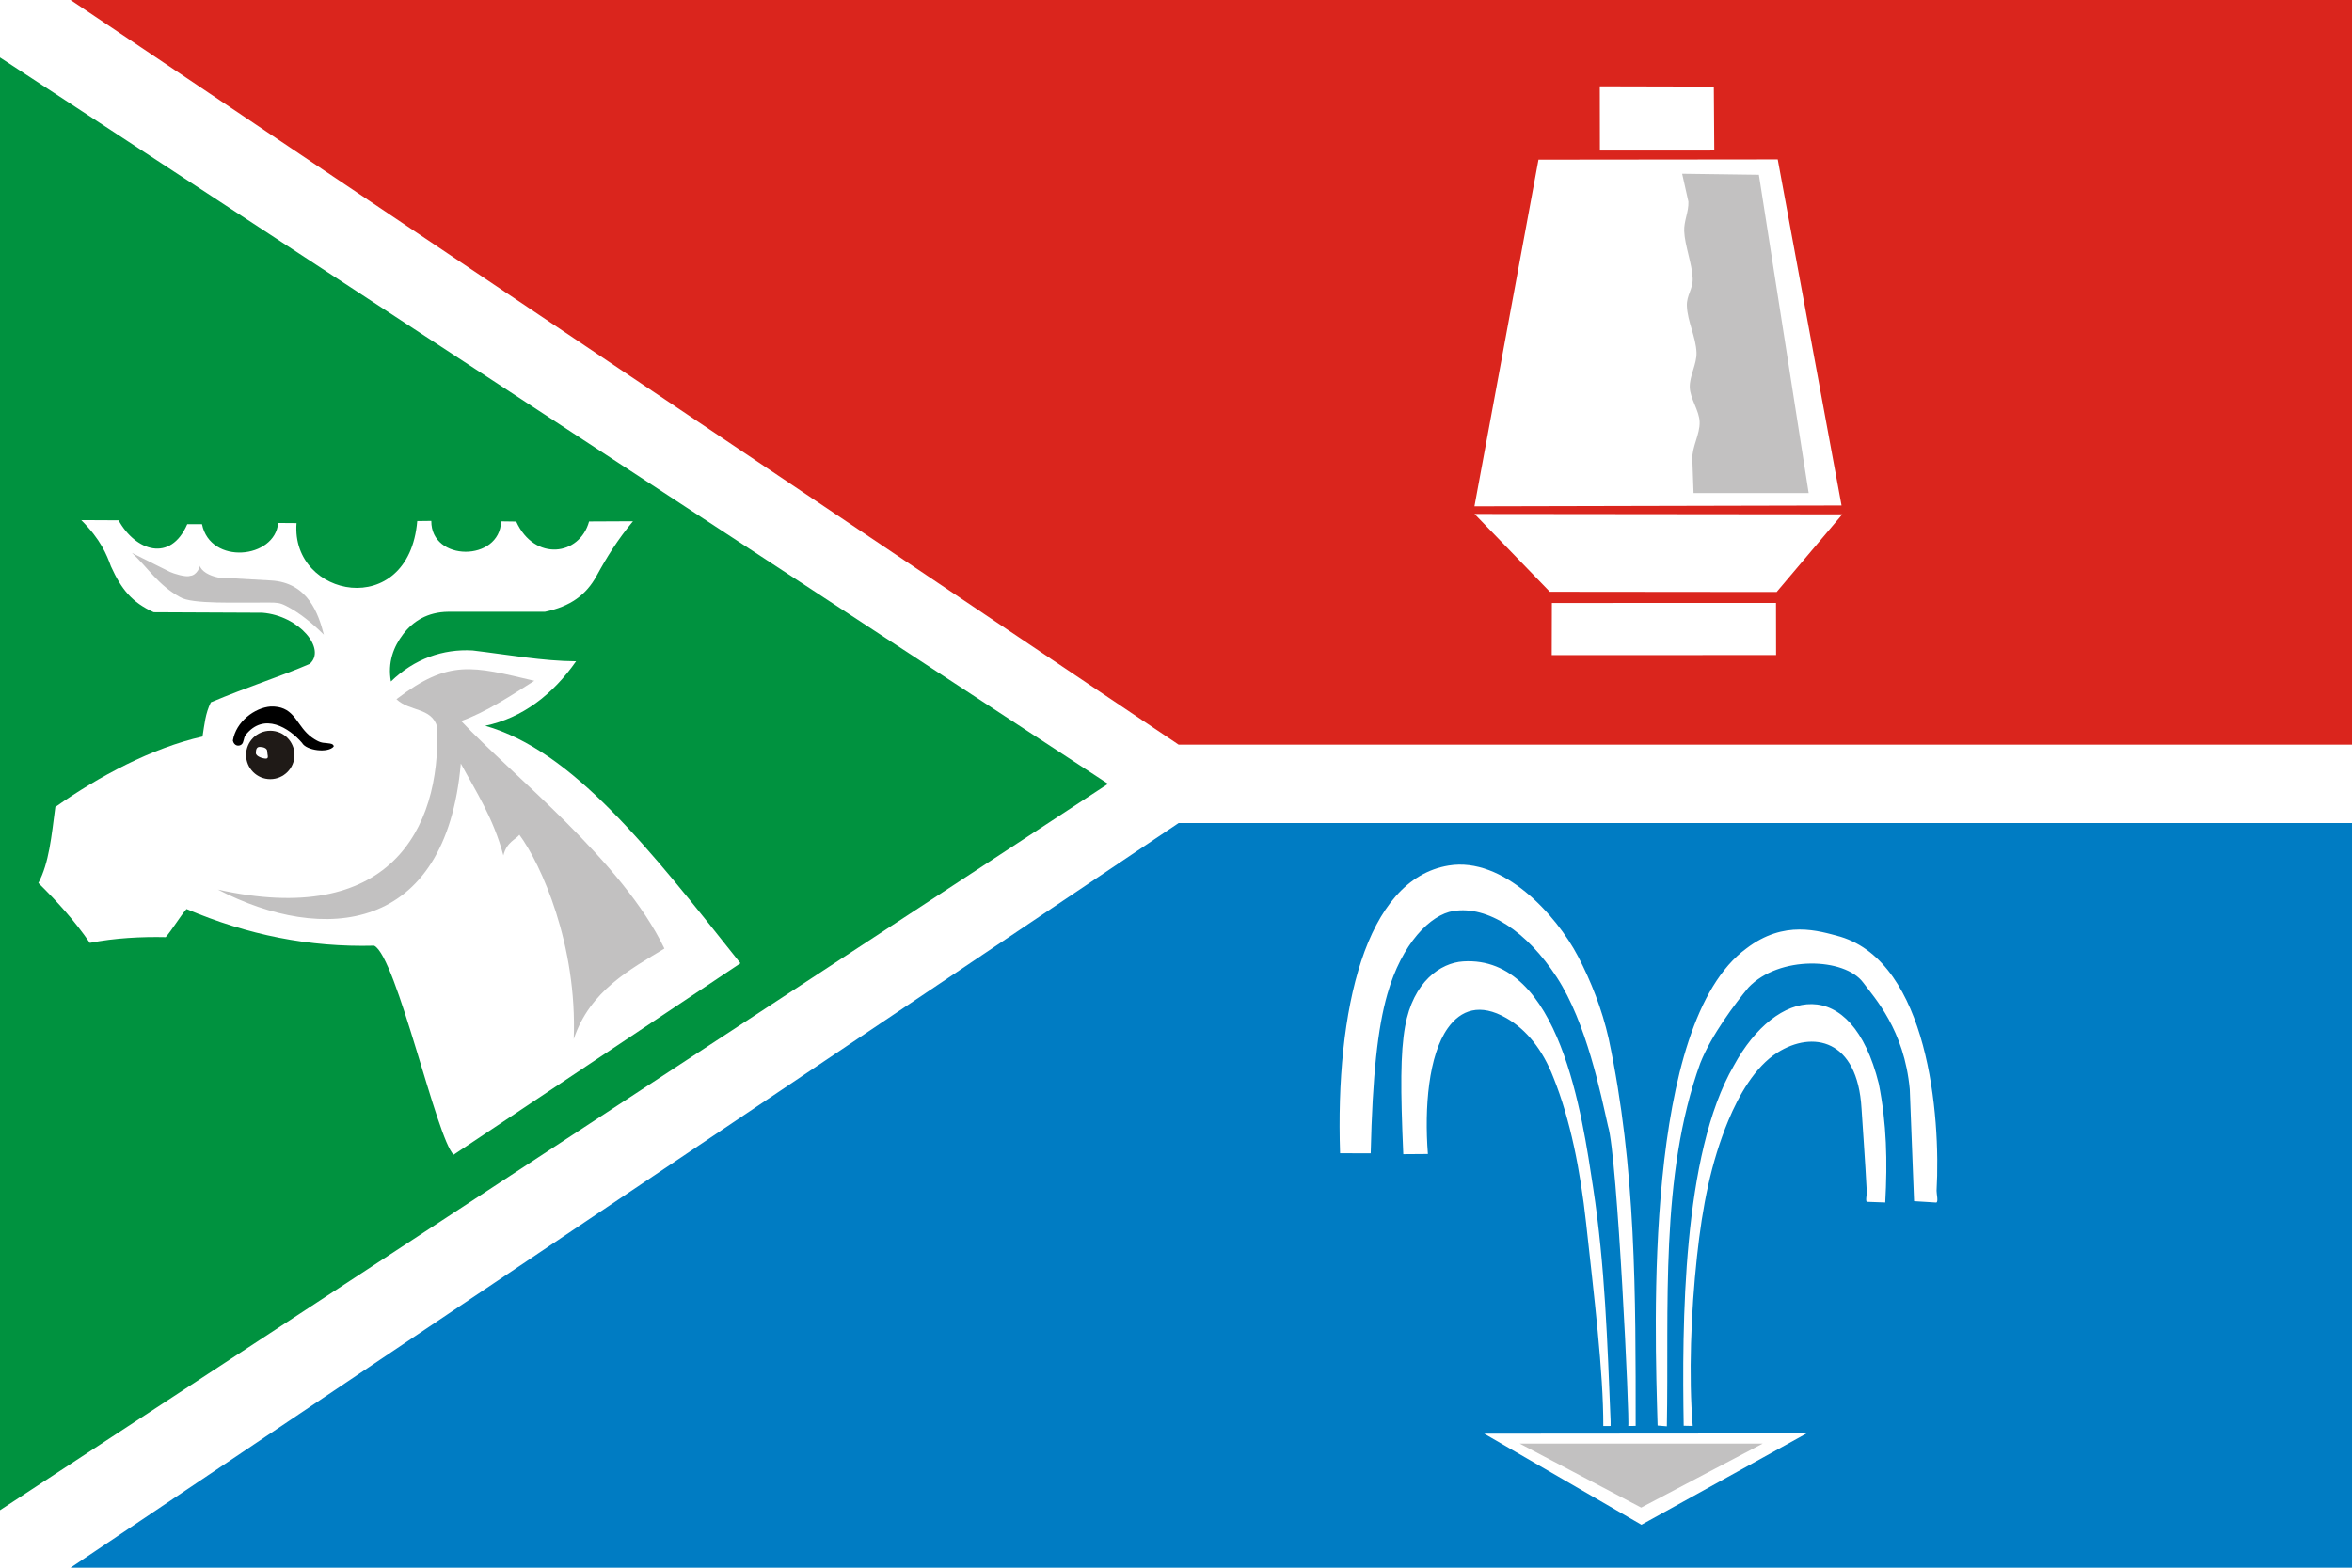 <?xml version="1.0" encoding="UTF-8"?>
<svg xmlns="http://www.w3.org/2000/svg" xml:space="preserve" width="1500" height="1000" style="shape-rendering:geometricPrecision; text-rendering:geometricPrecision; image-rendering:optimizeQuality; fill-rule:evenodd; clip-rule:evenodd"
viewBox="0 0 900 600"
xmlns:xlink="http://www.w3.org/1999/xlink">
<defs>
<style type="text/css">
<![CDATA[
.fil2 {fill:#007CC3}
.fil3 {fill:#00923F}
.fil5 {fill:#1F1A17}
.fil6 {fill:#C2C1C1}
.fil1 {fill:#DA251D}
.fil0 {fill:white}
.fil4 {fill:black}
.fil7 {fill:white}
]]>
</style>
</defs>
<rect class="fil0" width="900" height="600"/>
<polygon class="fil1" points="27,0 900,0 900,285 451,285 "/>
<polygon class="fil2" points="27,600 900,600 900,315 451,315"/>
<polygon class="fil3" points="0,22 424,300 0,578"/>
<path class="fil0" d="M118.515 254.094c6.457,-5.653 -3.954,-18.462 -18.131,-19.58l-41.585 -0.191c-8.21,-3.763 -12.28,-8.587 -16.349,-17.575 -1.607,-4.41 -3.88,-10.228 -11.349,-17.679l14.267 0.069c6.522,11.791 19.872,16.279 26.289,1.468l5.635 0.006c3.193,15.78 27.954,13.281 29.146,-0.458l7.035 0.053c-2.297,28.648 42.952,37.509 46.187,-0.777l5.385 -0.064c-0.155,15.702 26.202,15.744 26.706,0.169l5.786 0.081c7.02,15.397 24.28,13.149 27.878,-0.034l16.798 -0.08c-5.889,7.058 -10.101,13.885 -13.912,20.882 -4.01,7.339 -10.063,11.732 -19.743,13.754l-37.042 0.013c-8.004,0.089 -13.489,3.67 -17.217,8.53 -3.728,4.861 -6.006,10.864 -4.71,18.148 8.998,-8.72 20.015,-12.507 31.231,-11.875 13.772,1.645 26.855,4.068 39.62,4.141 -8.952,12.793 -20.558,21.685 -34.763,24.683 33.488,9.619 62.374,46.446 97.656,90.897l-109.736 73.261c-6.406,-5.721 -21.842,-75.745 -30.423,-79.994 -24.866,0.645 -48.354,-4.083 -71.803,-14.031 -2.392,2.72 -5.572,8.047 -7.964,10.768 -9.293,-0.198 -19.382,0.312 -29.03,2.196 -5.67,-8.304 -12.52,-15.866 -19.691,-22.926 4.111,-7.795 4.971,-17.639 6.491,-29.088 16.701,-11.771 36.919,-22.571 56.315,-26.957 0.775,-4.753 1.054,-8.768 3.194,-13.109 14.084,-5.931 27.435,-10.155 37.833,-14.698z"/>
<path class="fil4" d="M89.102 283.442c1.206,-7.303 8.398,-12.594 14.45,-13.044 8.401,-0.24 9.5,5.764 13.825,10.155 1.4,1.421 2.699,2.261 3.939,2.926 2.039,1.09 2.871,0.728 5.002,1.107 0.925,0.164 1.437,0.542 1.358,1.152 -2.164,2.598 -10.501,1.538 -12.11,-1.421 -4.889,-5.694 -14.538,-11.891 -21.596,-2.98 -0.744,0.94 -0.648,2.85 -1.489,3.556 -1.103,0.925 -2.954,0.58 -3.378,-1.45z"/>
<path class="fil0" d="M704.96 196.852l-25.129 29.72 -86.785 -0.083 -28.813 -29.78 140.727 0.143zm-116.257 -135.744l-24.502 132.672 140.47 -0.32 -24.416 -132.449 -91.552 0.097zm5.128 169.667l85.763 -0.012 0.031 19.948 -85.848 0.017 0.054 -19.952zm18.341 -197.734l43.632 0.104 0.175 24.466 -43.772 0.021 -0.035 -24.592z"/>
<path class="fil0" d="M567.952 548.717l123.327 -0.099 -63.176 34.95 -60.151 -34.851zm79.778 -2.956c-1.577,-19.222 -0.703,-43.215 1.633,-64.87 2.061,-19.109 5.323,-35.988 12.017,-52.08 3.931,-9.451 10.072,-20.466 18.785,-25.976 13.359,-8.447 30.644,-5.323 32.16,21.507 0.139,2.463 1.487,21.191 2.011,31.956 0.034,0.716 -0.587,3.66 0.099,3.673l6.965 0.256c0.859,-15.685 0.561,-30.214 -2.477,-45.467 -10.442,-42.071 -39.211,-36.836 -55.458,-6.918 -19.732,33.968 -19.829,99.252 -19.192,137.838l3.455 0.079zm2.876 -138.827c4.279,-10.846 13.385,-22.858 18.418,-28.965 11.715,-12.397 36.866,-11.456 43.913,-1.932 4.337,5.863 15.743,18.039 17.845,40.88l1.645 42.808 8.438 0.522c0.984,-0.011 0.116,-3.535 0.171,-4.518 1.644,-28.991 -3.331,-87.043 -36.79,-97.219 -8.332,-2.252 -21.502,-6.609 -36.004,4.511 -39.374,28.814 -35.039,144.674 -33.954,182.581l3.54 0.296c0.885,-45.042 -2.813,-95.796 12.777,-138.964zm-35.056 -9.485c-2.557,-11.31 -6.764,-21.942 -11.689,-31.368 -8.424,-16.115 -28.726,-38.222 -49.495,-34.825 -31.989,5.237 -43.404,55.402 -41.589,110.127l11.722 0.027c0.702,-29.933 2.656,-47.836 6.36,-60.888 5.52,-19.45 16.515,-30.476 25.298,-31.863 13.179,-2.081 28.16,7.863 39.58,25.405 11.419,17.541 16.855,44.928 19.567,56.882 3.592,11.005 8.402,113.972 7.742,114.807l2.845 -0.011c0,-50.109 0.204,-98.634 -10.342,-148.294zm0.754 146.428c-1.234,-30.13 -2.111,-59.29 -6.68,-89.295 -4.124,-27.076 -12.64,-88.998 -49.759,-86.617 -8.632,0.554 -19.127,7.726 -22.192,24.836 -1.835,10.242 -1.776,24.12 -0.705,48.938l9.42 -0.067c-1.383,-17.778 0.25,-37.792 7.592,-48.147 5.022,-7.085 12.367,-9.652 22.414,-3.891 7.558,4.333 13.88,11.956 18.067,22.858 6.393,15.903 10.253,35.346 12.462,55.576 3.026,27.719 6.64,57.185 6.579,77.711l2.802 -0.008 0 -1.893z"/>
<circle class="fil5" cx="103.424" cy="288.941" r="9.262"/>
<path class="fil6" d="M219.537 397.694c6.154,-18.598 21.835,-26.785 34.697,-34.65 -15.947,-33.331 -58.225,-66.311 -77.759,-87.089 9.389,-3.314 19.289,-9.863 27.999,-15.391 -23.702,-5.564 -32.649,-8.366 -52.766,7.036 5.032,4.812 13.391,3.073 15.579,10.552 1.461,39.85 -18.702,76.812 -83.921,62.314 40.274,20.856 87.262,17.107 92.966,-48.242 5.693,10.531 12.457,20.812 16.289,35.189 1.217,-5.148 4.781,-6.132 6.126,-7.907 8.295,11.183 22.195,42.117 20.79,78.189z"/>
<path class="fil6" d="M123.925 242.897c-2.016,-7.711 -5.928,-19.991 -20.343,-20.734 -6.664,-0.343 -20.096,-1.128 -20.096,-1.128 -3.372,-0.691 -6.444,-2.328 -7.153,-4.715 0.494,0.257 -0.981,3.92 -3.576,4.072 -1.651,0.643 -6.327,-0.857 -7.703,-1.501 -1.376,-0.643 -14.581,-7.287 -14.581,-7.287 6.144,5.644 9.95,12.275 18.432,16.932 4.504,2.772 21.285,1.987 34.123,2.081 2.894,0.021 4.029,0.035 6.459,1.278 5.239,2.679 9.924,6.565 14.438,11.002z"/>
<path class="fil7" d="M99.383 285.866c1.271,0 2.868,0.446 2.868,1.68 0,1.233 0.782,2.797 -0.49,2.797 -1.271,0 -3.846,-0.865 -3.846,-2.098 0,-1.233 0.197,-2.379 1.468,-2.379z"/>
<path class="fil6" d="M643.681 66.494l29.362 0.397 19.045 121.811 -44.042 0c-0.155,-4.316 -0.309,-8.63 -0.463,-12.945 -0.172,-4.814 2.954,-9.502 2.783,-14.316 -0.155,-4.339 -3.608,-8.805 -3.764,-13.145 -0.157,-4.411 2.73,-8.95 2.572,-13.363 -0.214,-5.999 -3.474,-11.871 -3.687,-17.87 -0.146,-4.103 2.372,-6.429 2.225,-10.532 -0.195,-5.441 -3.053,-12.66 -3.248,-18.102 -0.138,-3.867 1.754,-7.352 1.616,-11.218l-2.399 -10.717z"/>
<polygon class="fil6" points="581.5,552.5 674.5,552.5 628,577"/>
</svg>